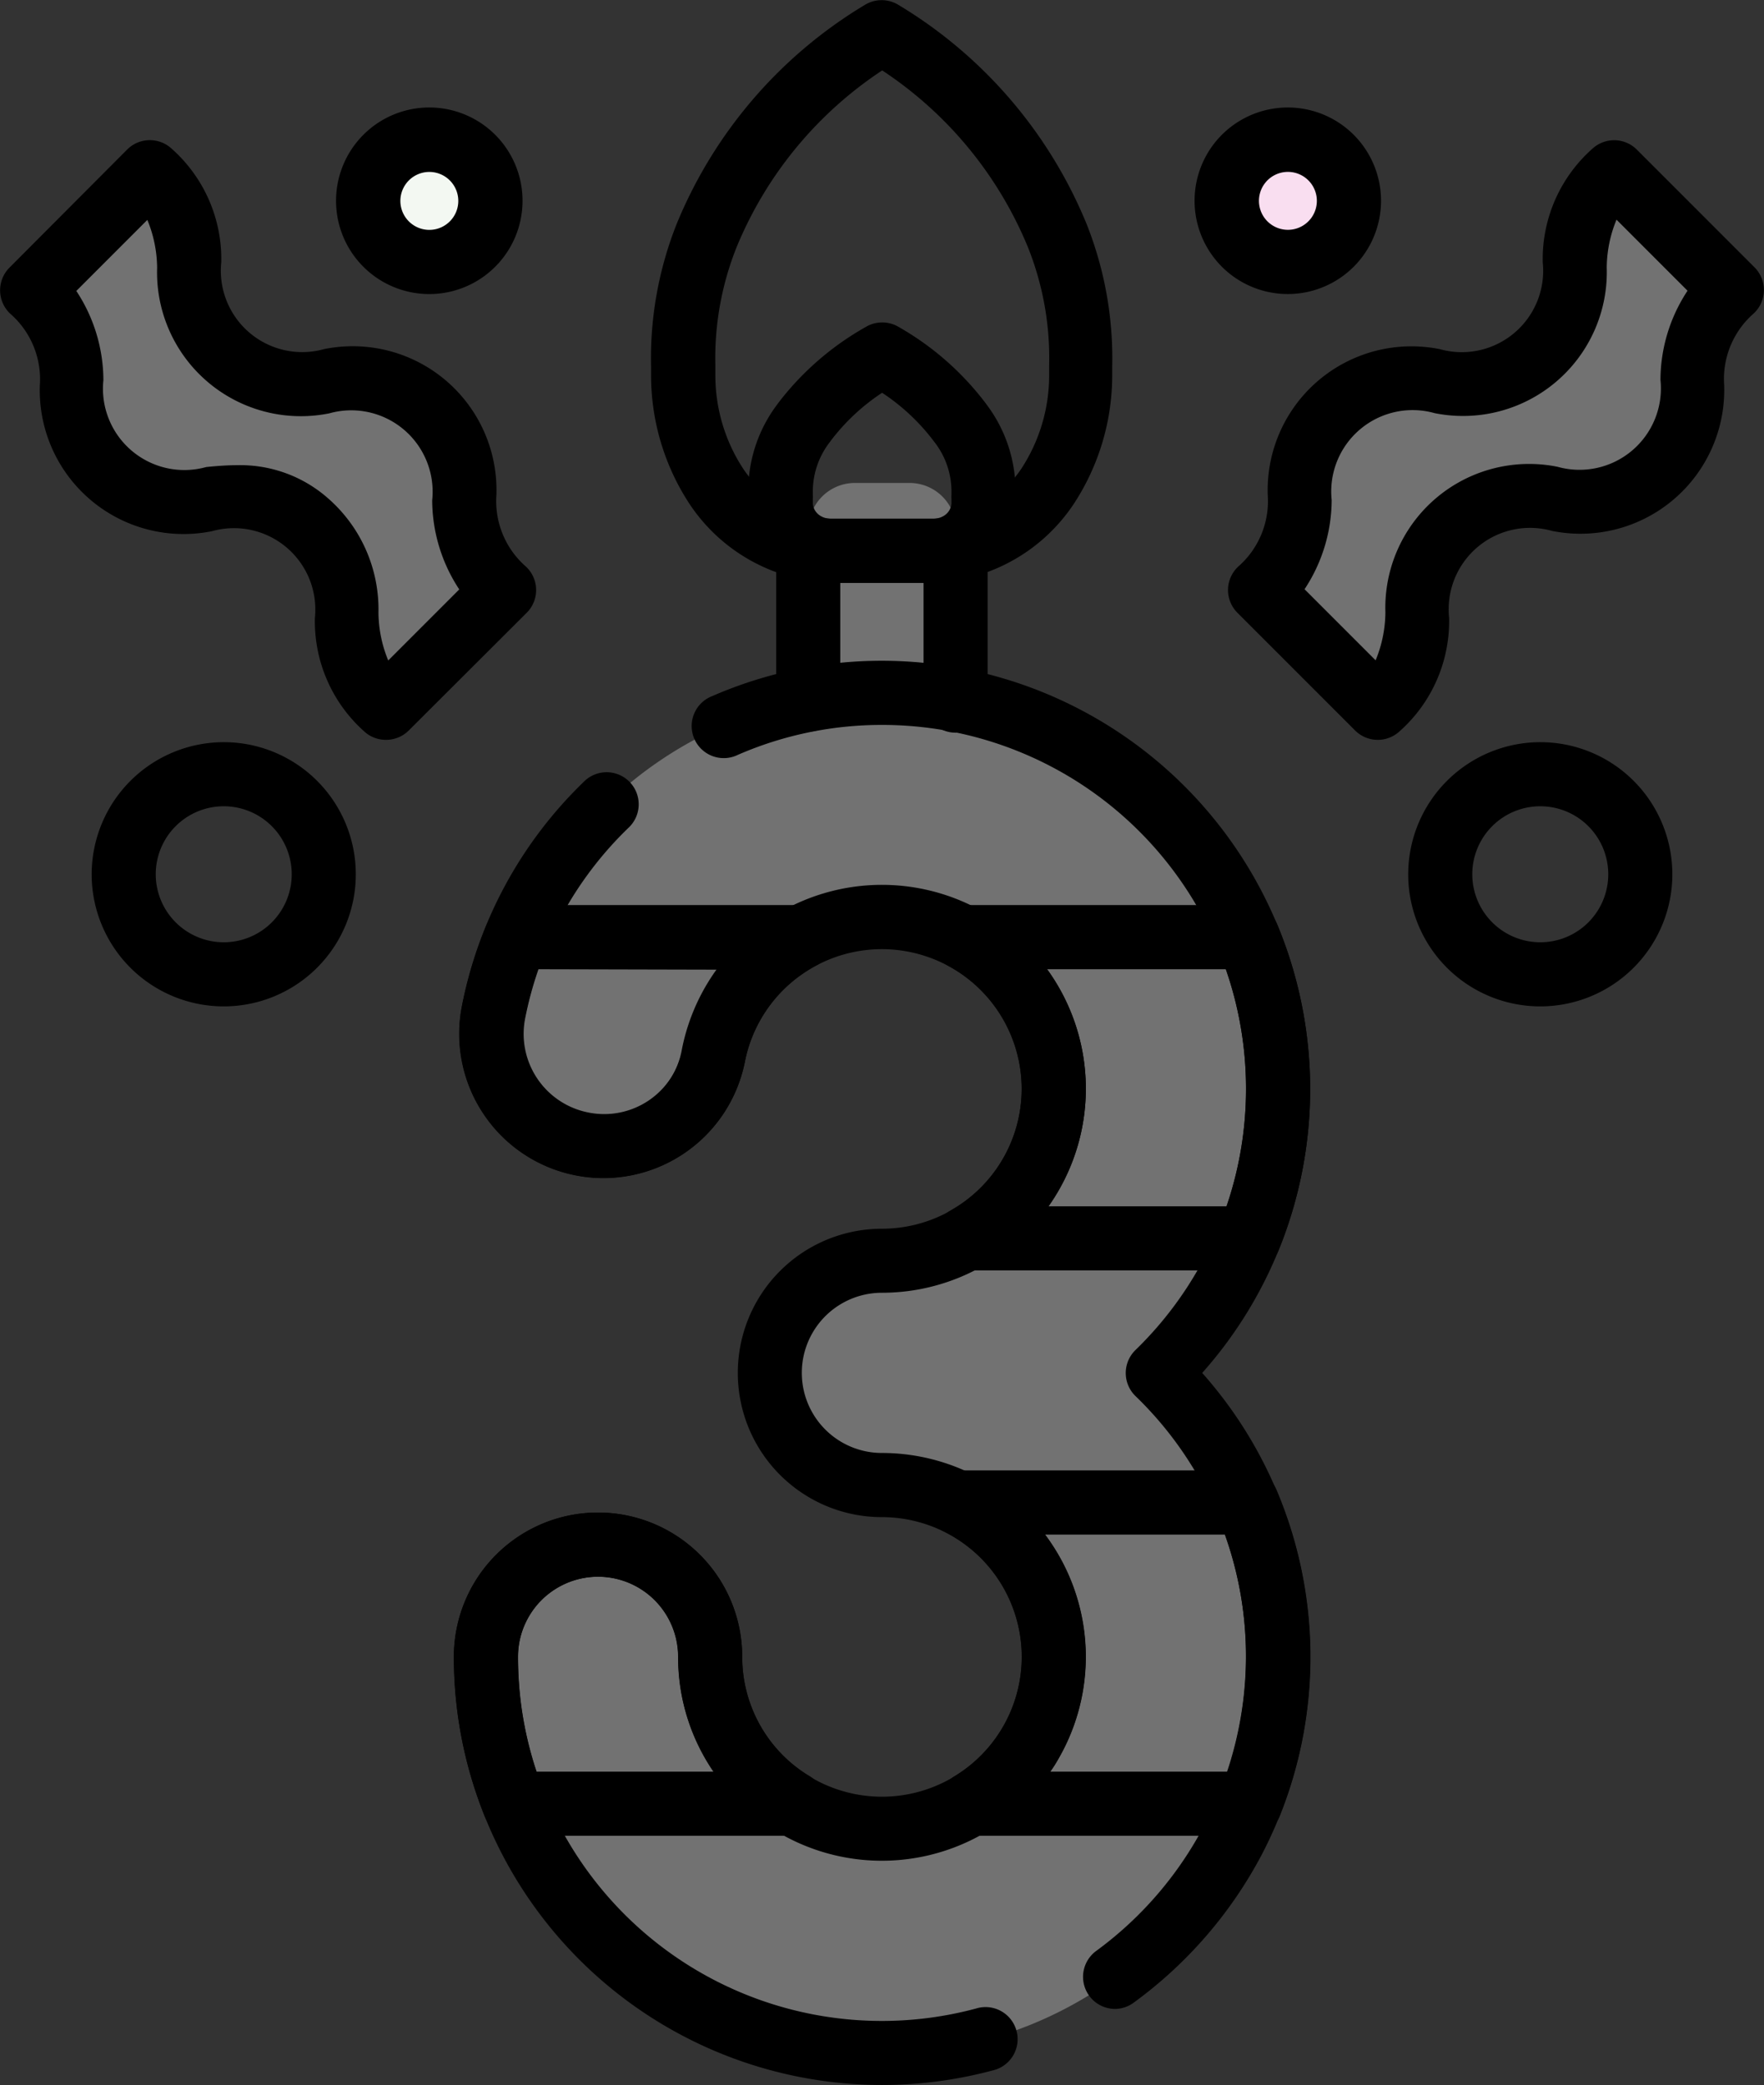 <?xml version="1.0" encoding="UTF-8"?>
<svg xmlns="http://www.w3.org/2000/svg" width="24.363" height="28.787" viewBox="0 0 24.363 28.787">
  <rect x="0" y="0" width="24.363" height="28.787" fill="#333333" stroke="none"/>
  <g id="Group_308" data-name="Group 308" transform="translate(-45.544 -6.499)">
    <path id="Path_2376" data-name="Path 2376" d="M237.15,123.238H236.4a.642.642,0,0,1-.642-.642v-4.5a.642.642,0,0,1,.642-.642h.754a.642.642,0,0,1,.642.642v4.5A.642.642,0,0,1,237.15,123.238Z" transform="translate(-179.048 -104.287)" fill="#727272"></path>
    <path id="Path_2377" data-name="Path 2377" d="M235.753,149.854v3.21c0,.008,0,.016,0,.024a2.365,2.365,0,0,1,2.036-.01s0-.009,0-.014v-3.215A5.444,5.444,0,0,0,235.753,149.854Z" transform="translate(-179.047 -134.754)" fill="#727272"></path>
    <circle id="Ellipse_12" data-name="Ellipse 12" cx="0.845" cy="0.845" r="0.845" transform="matrix(0.597, -0.802, 0.802, 0.597, 62.147, 9.444)" fill="#f9def0"></circle>
    <circle id="Ellipse_13" data-name="Ellipse 13" cx="0.845" cy="0.845" r="0.845" transform="translate(50.369 8.813) rotate(-22.5)" fill="#f3f8f2"></circle>
    <path id="Path_2378" data-name="Path 2378" d="M46.544,43.277c.949.8.145,1.755,1.094,2.558s1.754-.149,2.7.655.145,1.755,1.094,2.558l1.625-1.625c-.95-.8-.145-1.755-1.094-2.558s-1.754.149-2.7-.655-.145-1.755-1.094-2.558Z" transform="translate(-0.557 -32.775)" fill="#727272"></path>
    <path id="Path_2379" data-name="Path 2379" d="M352.424,43.278c-.949.8-.145,1.755-1.094,2.558s-1.754-.149-2.7.655-.145,1.755-1.094,2.558l-1.625-1.625c.95-.8.145-1.755,1.094-2.558s1.754.149,2.7-.655.145-1.755,1.094-2.558Z" transform="translate(-282.96 -32.776)" fill="#727272"></path>
    <path id="Path_2380" data-name="Path 2380" d="M166.475,177.864a5.469,5.469,0,1,0-9.176-4.98,1.549,1.549,0,1,0,3.039.6,2.373,2.373,0,1,1,2.328,2.834,1.549,1.549,0,0,0,0,3.1,2.373,2.373,0,1,1-2.35,2.705,2.419,2.419,0,0,1-.023-.333,1.549,1.549,0,1,0-3.1,0,5.526,5.526,0,0,0,.053.761,5.47,5.47,0,1,0,9.226-4.682Z" transform="translate(-104.94 -152.411)" fill="#727272"></path>
    <path id="Path_2382" data-name="Path 2382" d="M165.039,367.985a2.374,2.374,0,0,1-1.144,2.029h3.85a5.465,5.465,0,0,0-.042-4.158h-3.992A2.375,2.375,0,0,1,165.039,367.985Zm-4.722.333a2.409,2.409,0,0,1-.023-.333,1.549,1.549,0,0,0-3.1,0,5.52,5.52,0,0,0,.053.761,5.438,5.438,0,0,0,.338,1.268h3.853A2.371,2.371,0,0,1,160.317,368.318Z" transform="translate(-104.941 -338.612)" fill="#727272"></path>
    <path id="Path_2383" data-name="Path 2383" d="M159.741,230.919a1.548,1.548,0,0,0,1.818-1.221,2.369,2.369,0,0,1,1.213-1.632h-3.938a5.431,5.431,0,0,0-.314,1.035A1.549,1.549,0,0,0,159.741,230.919Zm6.519-.759a2.374,2.374,0,0,1-1.206,2.065h3.9a5.466,5.466,0,0,0-.012-4.158H165A2.375,2.375,0,0,1,166.259,230.159Z" transform="translate(-106.162 -208.628)" fill="#727272"></path>
    <path id="Path_2385" data-name="Path 2385" d="M162.113,212.977h-.006a5.913,5.913,0,0,1-5.853-5.09,5.971,5.971,0,0,1-.057-.822,1.991,1.991,0,1,1,3.982,0,1.978,1.978,0,0,0,.019.272,1.93,1.93,0,1,0,1.911-2.2,1.991,1.991,0,0,1,0-3.982,1.93,1.93,0,1,0-1.894-2.306,1.991,1.991,0,1,1-3.908-.768,5.869,5.869,0,0,1,1.679-3.092.443.443,0,1,1,.617.635,4.988,4.988,0,0,0-1.427,2.627,1.106,1.106,0,1,0,2.17.426,2.816,2.816,0,1,1,2.762,3.362,1.106,1.106,0,1,0,0,2.212,2.815,2.815,0,1,1-2.788,3.209,2.866,2.866,0,0,1-.027-.394,1.106,1.106,0,0,0-2.212,0,5.079,5.079,0,0,0,.048.7,5.028,5.028,0,0,0,4.977,4.327h0a5.019,5.019,0,0,0,1.3-.171.443.443,0,1,1,.229.855A5.9,5.9,0,0,1,162.113,212.977Z" transform="translate(-104.384 -177.691)"></path>
    <path id="Path_2386" data-name="Path 2386" d="M220.276,186.089a.443.443,0,0,1-.261-.8,5.049,5.049,0,0,0,2.069-4.062,4.987,4.987,0,0,0-1.526-3.6.443.443,0,0,1,0-.635,5.024,5.024,0,0,0-3.5-8.631h0a4.972,4.972,0,0,0-1.991.413.443.443,0,1,1-.352-.812,5.853,5.853,0,0,1,2.344-.487h0a5.919,5.919,0,0,1,5.912,5.912,5.893,5.893,0,0,1-1.491,3.921,5.9,5.9,0,0,1,.827,6.642A5.977,5.977,0,0,1,220.537,186,.441.441,0,0,1,220.276,186.089Z" transform="translate(-159.332 -151.853)"></path>
    <path id="Path_2387" data-name="Path 2387" d="M167.189,31.845h-3.85a.443.443,0,0,1-.23-.821,1.929,1.929,0,0,0-.149-3.383.443.443,0,0,1,.2-.84h3.992a.443.443,0,0,1,.407.27,5.908,5.908,0,0,1,.045,4.5A.443.443,0,0,1,167.189,31.845Zm-2.754-.885h2.446a5.029,5.029,0,0,0-.035-3.273h-2.483q.065.087.124.18a2.811,2.811,0,0,1,.064,2.908Q164.5,30.869,164.434,30.96Zm-3.551.885H157.03a.443.443,0,0,1-.411-.278,5.888,5.888,0,0,1-.366-1.371,5.969,5.969,0,0,1-.057-.823,1.991,1.991,0,0,1,3.982,0,1.975,1.975,0,0,0,.019.272,1.92,1.92,0,0,0,.915,1.378.443.443,0,0,1-.229.821Zm-3.544-.885h2.444a2.786,2.786,0,0,1-.462-1.192,2.87,2.87,0,0,1-.027-.394,1.106,1.106,0,0,0-2.212,0,5.075,5.075,0,0,0,.048.7A5,5,0,0,0,157.339,30.96Zm9.835-6.921h-3.9a.443.443,0,0,1-.218-.828,1.928,1.928,0,0,0-.042-3.383.443.443,0,0,1,.209-.833h3.938a.443.443,0,0,1,.409.273,5.908,5.908,0,0,1,.013,4.5A.443.443,0,0,1,167.174,24.039Zm-2.766-.885h2.46a5.03,5.03,0,0,0-.01-3.273H164.39a2.809,2.809,0,0,1,.018,3.273Zm-6.144-.391h0a1.993,1.993,0,0,1-1.956-2.375,5.887,5.887,0,0,1,.34-1.12.443.443,0,0,1,.409-.273h3.938a.443.443,0,0,1,.208.833,1.919,1.919,0,0,0-.987,1.327A1.994,1.994,0,0,1,158.264,22.763Zm-.9-2.882a5,5,0,0,0-.184.678,1.107,1.107,0,0,0,.872,1.3,1.1,1.1,0,0,0,1.3-.872,2.8,2.8,0,0,1,.48-1.1Zm5.36-5.335H161.5a2.438,2.438,0,0,1-2.056-1.1,3.239,3.239,0,0,1-.524-1.771q0-.058,0-.115a5.023,5.023,0,0,1,.352-1.965,6.328,6.328,0,0,1,2.6-3.028.443.443,0,0,1,.465,0,6.33,6.33,0,0,1,2.6,3.029,5.015,5.015,0,0,1,.352,1.964c0,.042,0,.079,0,.115a3.239,3.239,0,0,1-.524,1.771A2.438,2.438,0,0,1,162.721,14.546Zm-.611-7.076A5.373,5.373,0,0,0,160.1,9.915a4.13,4.13,0,0,0-.292,1.63q0,.016,0,.032c0,.032,0,.065,0,.1a2.354,2.354,0,0,0,.38,1.287,1.556,1.556,0,0,0,1.314.7h1.222a1.556,1.556,0,0,0,1.314-.7,2.355,2.355,0,0,0,.38-1.288c0-.029,0-.06,0-.1q0-.016,0-.031a4.12,4.12,0,0,0-.291-1.628v0A5.374,5.374,0,0,0,162.109,7.469Z" transform="translate(-104.384 0)"></path>
    <path id="Path_2388" data-name="Path 2388" d="M50.879,48.932a.441.441,0,0,1-.286-.1,2.036,2.036,0,0,1-.7-1.581,1.124,1.124,0,0,0-1.421-1.2,1.986,1.986,0,0,1-2.378-2.011,1.2,1.2,0,0,0-.392-.977.443.443,0,0,1-.027-.651L47.3,40.782a.443.443,0,0,1,.6-.025,2.036,2.036,0,0,1,.7,1.58,1.124,1.124,0,0,0,1.42,1.2A1.986,1.986,0,0,1,52.4,45.549a1.2,1.2,0,0,0,.392.977.443.443,0,0,1,.027.651L51.192,48.8A.442.442,0,0,1,50.879,48.932ZM48.818,45.14a1.831,1.831,0,0,1,1.253.454,2.036,2.036,0,0,1,.7,1.581,1.767,1.767,0,0,0,.135.661l.981-.981a2.247,2.247,0,0,1-.374-1.231,1.124,1.124,0,0,0-1.421-1.2,1.986,1.986,0,0,1-2.378-2.011,1.768,1.768,0,0,0-.135-.66l-.981.981a2.246,2.246,0,0,1,.374,1.231,1.124,1.124,0,0,0,1.421,1.2C48.528,45.152,48.669,45.14,48.818,45.14Zm15.754,3.792a.442.442,0,0,1-.313-.13l-1.625-1.625a.443.443,0,0,1,.027-.651,1.2,1.2,0,0,0,.392-.977,1.986,1.986,0,0,1,2.378-2.011,1.124,1.124,0,0,0,1.42-1.2,2.036,2.036,0,0,1,.7-1.58.443.443,0,0,1,.6.025l1.625,1.625a.443.443,0,0,1-.027.651,1.2,1.2,0,0,0-.392.977,1.986,1.986,0,0,1-2.378,2.011,1.124,1.124,0,0,0-1.421,1.2,2.036,2.036,0,0,1-.7,1.581A.441.441,0,0,1,64.572,48.932Zm-1.01-2.079.981.981a1.767,1.767,0,0,0,.135-.661,1.986,1.986,0,0,1,2.378-2.011,1.124,1.124,0,0,0,1.421-1.2,2.246,2.246,0,0,1,.374-1.231l-.981-.981a1.767,1.767,0,0,0-.135.66,1.986,1.986,0,0,1-2.378,2.011,1.124,1.124,0,0,0-1.421,1.2A2.246,2.246,0,0,1,63.561,46.853Zm-6.855,1.965a.443.443,0,0,1-.443-.443V46.487a1.091,1.091,0,0,1-.358-.594,1.116,1.116,0,0,1-.026-.238c0-.03,0-.056,0-.076v-.014a1.978,1.978,0,0,1,.4-1.266l.006-.009A3.969,3.969,0,0,1,57.5,43.232a.443.443,0,0,1,.457,0,3.964,3.964,0,0,1,1.205,1.059l.006.009a1.975,1.975,0,0,1,.4,1.267v0h0c0,.027,0,.054,0,.081,0,0,0,0,0,0a1.116,1.116,0,0,1-.026.238,1.092,1.092,0,0,1-.358.594v1.889a.443.443,0,1,1-.885,0V46.764H57.149v1.612A.443.443,0,0,1,56.706,48.819Zm.2-2.962a.268.268,0,0,0,.105.022h1.428a.268.268,0,0,0,.106-.022l.017-.008a.221.221,0,0,0,.117-.145.226.226,0,0,0,.005-.046s0-.008,0-.012v-.007l0-.033a.444.444,0,0,1,0-.059l0-.033a1.111,1.111,0,0,0-.241-.7l-.009-.012a2.865,2.865,0,0,0-.708-.661,2.873,2.873,0,0,0-.708.661l-.008.012a1.113,1.113,0,0,0-.241.7l0,.033a.443.443,0,0,1,0,.059l0,.031c0,.006,0,.012,0,.019a.226.226,0,0,0,.005.049.221.221,0,0,0,.116.144Z" transform="translate(0 -32.218)"></path>
    <path id="Ellipse_15" data-name="Ellipse 15" d="M.824-1A1.824,1.824,0,1,1-1,.824,1.826,1.826,0,0,1,.824-1Zm0,2.763A.939.939,0,1,0-.115.824.94.94,0,0,0,.824,1.763Z" transform="translate(47.81 17.746)"></path>
    <path id="Ellipse_16" data-name="Ellipse 16" d="M1.288,0A1.288,1.288,0,1,1,0,1.288,1.289,1.289,0,0,1,1.288,0Zm0,1.69a.4.4,0,1,0-.4-.4A.4.4,0,0,0,1.288,1.69Z" transform="translate(49.79 8.574) rotate(-22.5)"></path>
    <path id="Ellipse_17" data-name="Ellipse 17" d="M1.288,0A1.288,1.288,0,1,1,0,1.288,1.289,1.289,0,0,1,1.288,0Zm0,1.69a.4.4,0,1,0-.4-.4A.4.4,0,0,0,1.288,1.69Z" transform="matrix(0.597, -0.802, 0.802, 0.597, 61.528, 9.535)"></path>
    <path id="Ellipse_18" data-name="Ellipse 18" d="M.824-1A1.824,1.824,0,1,1-1,.824,1.826,1.826,0,0,1,.824-1Zm0,2.763A.939.939,0,1,0-.115.824.94.94,0,0,0,.824,1.763Z" transform="translate(65.993 17.746)"></path>
  </g>
</svg>
